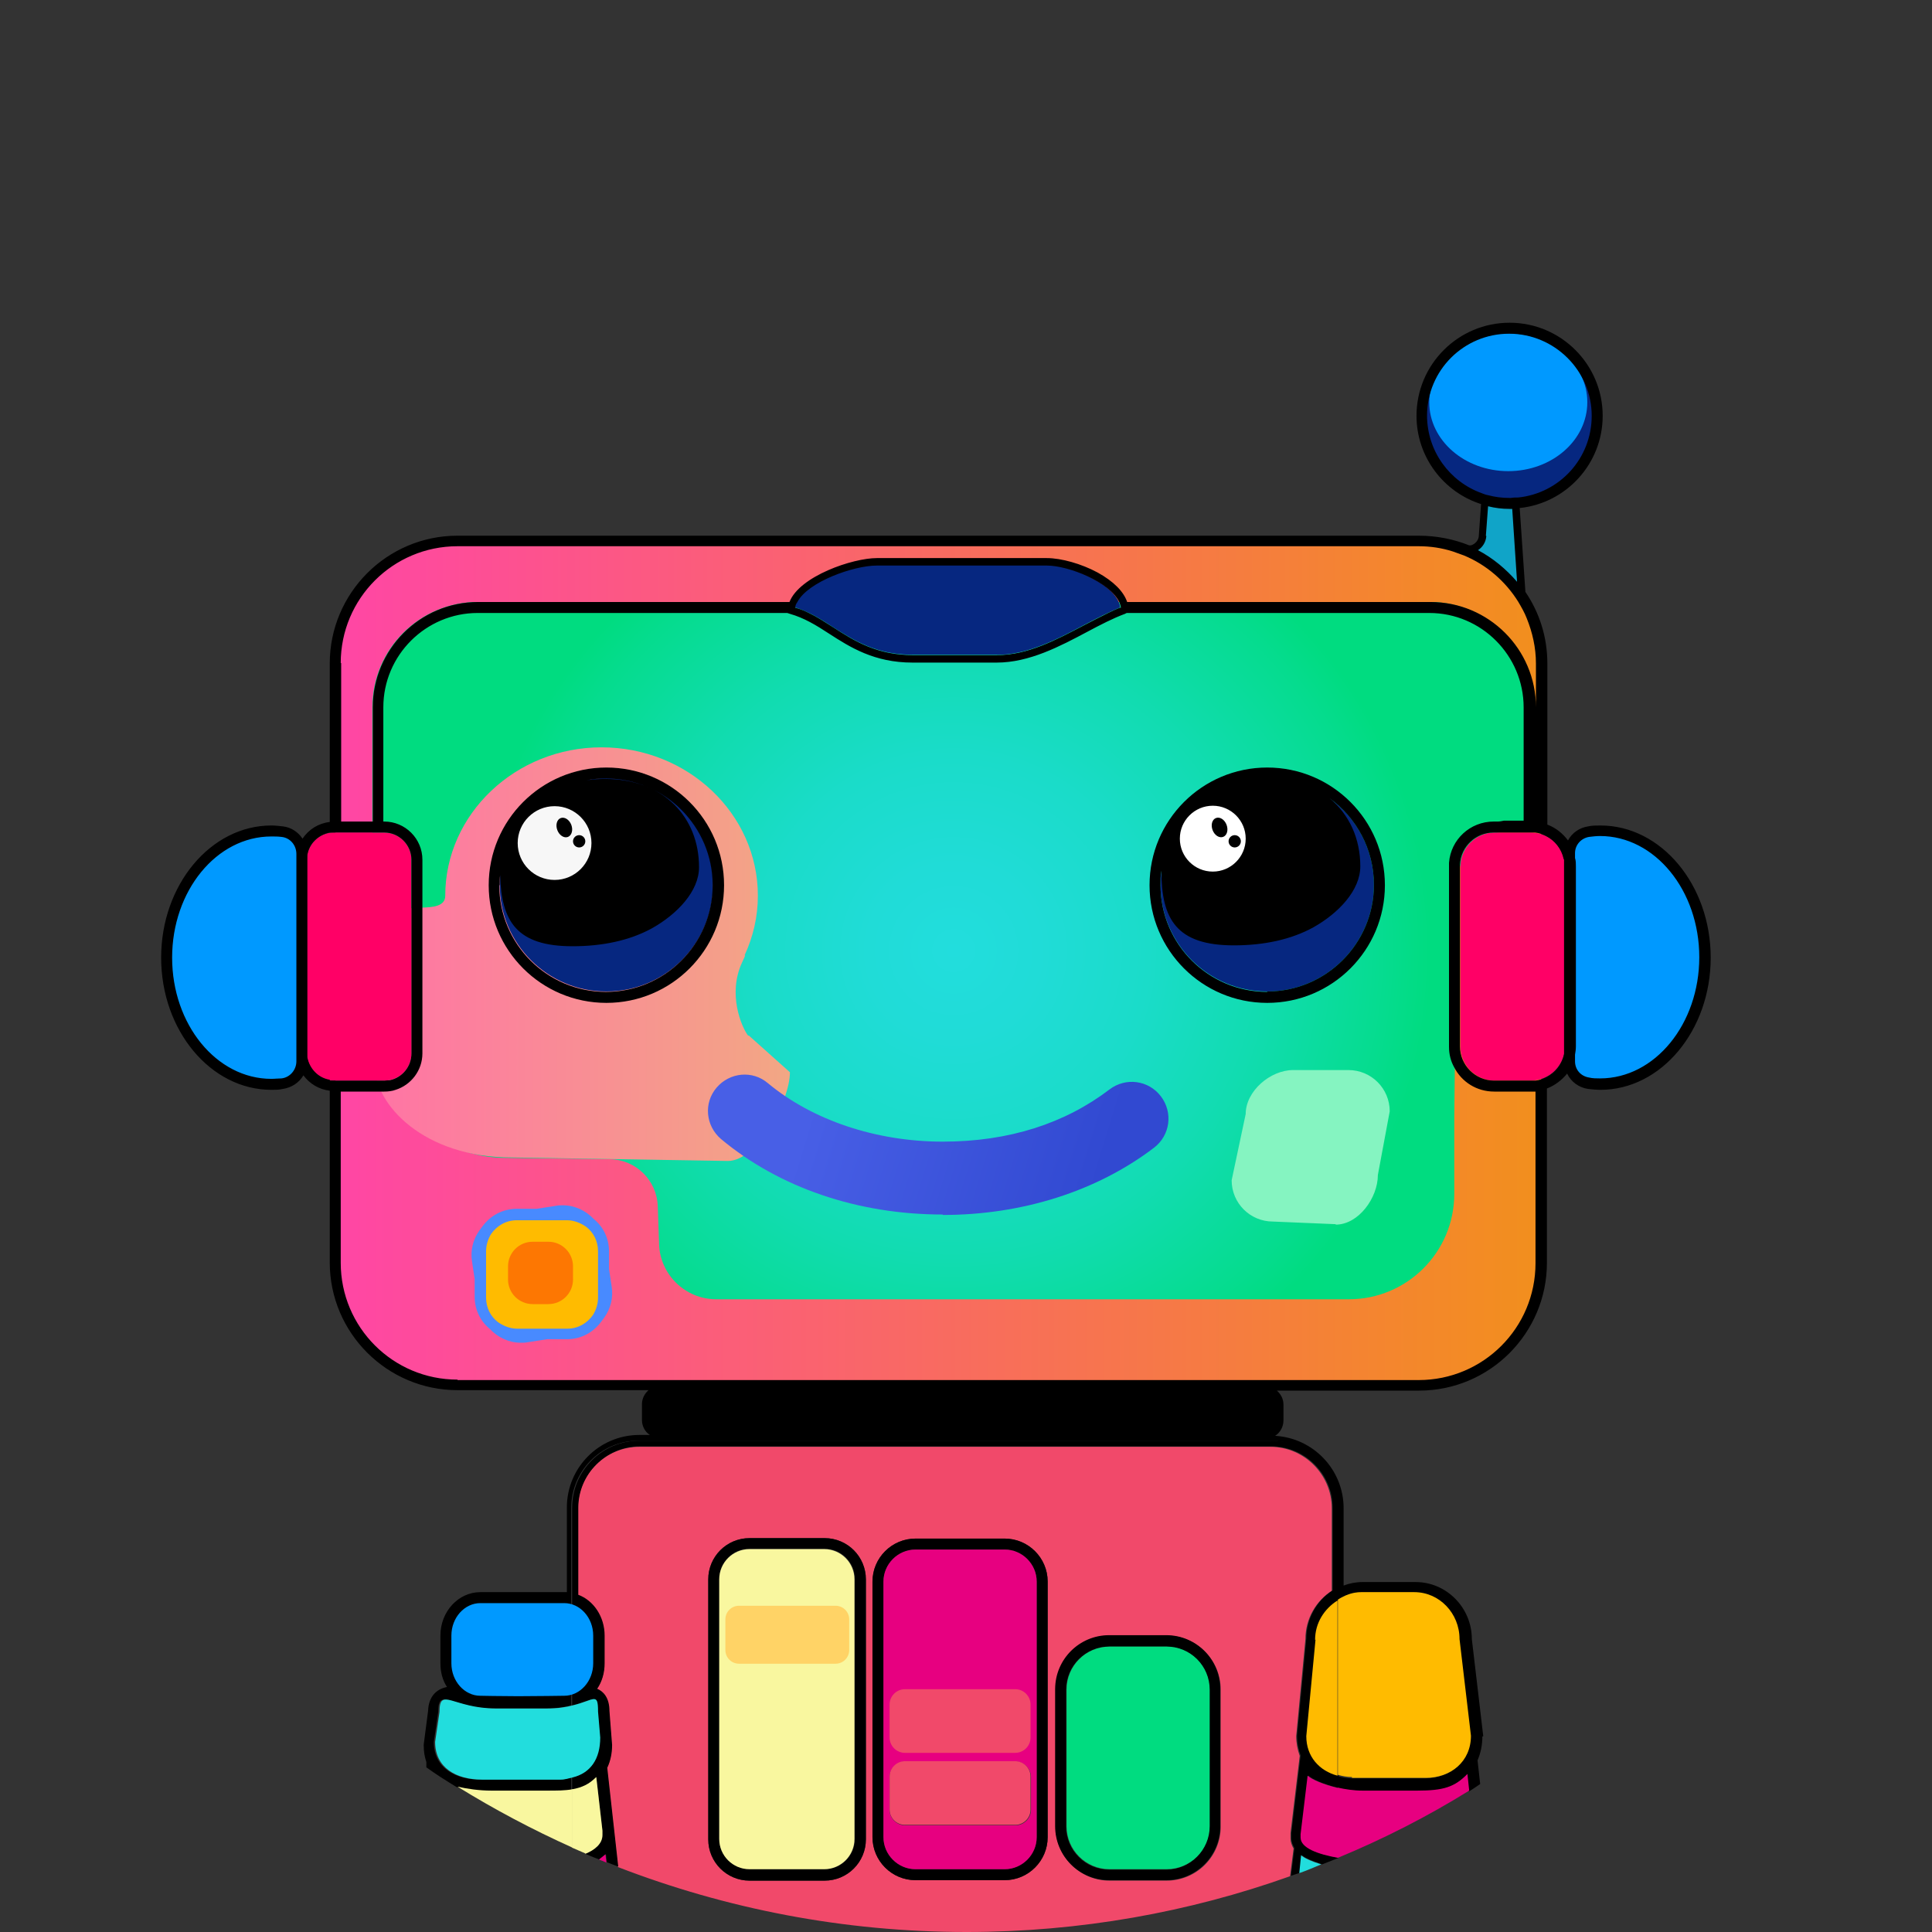 <svg xmlns="http://www.w3.org/2000/svg" width="44" height="44" viewBox="0 0 44 44" fill="none">
	<rect x="0" y="0" width="44" height="44" fill="#333333" stroke="none"/>
	<path d="M33.13 12.63L33.52 12.49C33.65 12.44 33.74 12.32 33.75 12.19L33.83 11.19H34.49L34.68 13.95L33.13 12.63Z" fill="#10A4C8"/>
	<path d="M32.31 12.31H10.43C8.889 12.31 7.64 13.559 7.64 15.1V28.75C7.64 30.291 8.889 31.54 10.43 31.54H32.31C33.851 31.54 35.1 30.291 35.1 28.75V15.1C35.1 13.559 33.851 12.31 32.31 12.31Z" fill="url(#paint0_linear_943_5431)"/>
	<path d="M30.72 29.59H16.31C15.61 29.59 15.03 29.03 15.01 28.33L14.98 27.47C14.96 26.88 14.48 26.41 13.89 26.4L11.49 26.37C10.16 26.37 8.48 25.29 8.48 23.97V16.11C8.48 14.78 9.56 13.71 10.88 13.71H32.56C33.89 13.71 34.96 14.79 34.96 16.11V18.93L34.27 18.95C33.6 18.97 33.19 19.51 33.18 20.17L33.12 25.42V27.19C33.12 28.52 32.04 29.59 30.72 29.59Z" fill="url(#paint1_radial_943_5431)"/>
	<path d="M17.04 23.59C16.88 23.38 16.57 22.63 16.9 21.92C16.95 21.81 16.98 21.76 16.96 21.75C17.15 21.34 17.26 20.88 17.26 20.4C17.26 18.53 15.66 17.02 13.7 17.02C11.74 17.02 10.14 18.54 10.14 20.4C10.14 20.89 9 20.47 9.19 20.89C8.58 20.94 9.35 22.33 9.35 22.96L8.53 24.25C8.53 25.16 9.65 26.36 11.65 26.36L16.58 26.44C17.24 26.44 17.99 25.08 17.99 24.42L17.05 23.58L17.04 23.59Z" fill="url(#paint2_linear_943_5431)"/>
	<path d="M34.37 11.45C33.27 11.45 32.37 10.55 32.37 9.45C32.37 8.35 33.27 7.45 34.37 7.45C35.47 7.45 36.37 8.35 36.37 9.45C36.37 10.55 35.47 11.45 34.37 11.45Z" fill="#062780"/>
	<path d="M34.35 10.73C35.344 10.73 36.15 10.027 36.15 9.16C36.15 8.293 35.344 7.59 34.35 7.59C33.356 7.59 32.55 8.293 32.55 9.16C32.55 10.027 33.356 10.73 34.35 10.73Z" fill="#0099FF"/>
	<path d="M21.47 27.66C19.54 27.66 17.75 27.05 16.42 25.94C16.07 25.64 16.02 25.12 16.32 24.77C16.62 24.42 17.14 24.37 17.49 24.67C18.5 25.51 19.95 26 21.47 26C22.99 26 24.26 25.58 25.27 24.81C25.64 24.53 26.16 24.6 26.44 24.97C26.72 25.34 26.65 25.86 26.28 26.14C24.98 27.13 23.28 27.67 21.47 27.67V27.66Z" fill="url(#paint3_linear_943_5431)"/>
	<path d="M30.42 27.88L28.99 27.82C28.47 27.82 28.05 27.4 28.05 26.88L28.37 25.37C28.37 24.85 28.93 24.37 29.45 24.37H30.71C31.23 24.37 31.65 24.79 31.65 25.31L31.38 26.76C31.38 27.28 30.94 27.89 30.42 27.89V27.88Z" fill="#85F4C1"/>
	<path d="M11.86 30.46C11.45 30.46 11.1 30.16 11.04 29.76L10.87 28.72C10.8 28.27 11.11 27.84 11.56 27.77L12.69 27.59C12.69 27.59 12.78 27.58 12.82 27.58C13.23 27.58 13.58 27.88 13.64 28.28L13.81 29.32C13.85 29.54 13.79 29.76 13.66 29.94C13.53 30.12 13.34 30.24 13.12 30.27L11.99 30.45C11.99 30.45 11.9 30.46 11.86 30.46Z" fill="#F7BC06"/>
	<path d="M13.34 27.94C13.22 27.85 13.07 27.79 12.9 27.79H11.76C11.51 27.79 11.29 27.92 11.17 28.11C11.1 28.22 11.06 28.35 11.06 28.5V29.55C11.06 29.78 11.17 29.98 11.33 30.11C11.45 30.2 11.6 30.26 11.77 30.26H12.91C13.16 30.26 13.38 30.13 13.5 29.94C13.57 29.83 13.61 29.7 13.61 29.55V28.5C13.61 28.27 13.5 28.07 13.34 27.94Z" fill="#FFBB00"/>
	<path d="M13.93 29.3L13.87 28.9V28.5C13.87 28.2 13.74 27.94 13.52 27.76C13.34 27.57 13.09 27.45 12.82 27.45C12.77 27.45 12.72 27.45 12.67 27.46L12.22 27.53H11.77C11.44 27.53 11.16 27.69 10.98 27.94C10.96 27.97 10.94 27.99 10.92 28.02C10.77 28.23 10.71 28.48 10.75 28.73L10.81 29.13V29.53C10.81 29.83 10.94 30.09 11.16 30.27C11.34 30.46 11.59 30.58 11.86 30.58C11.91 30.58 11.96 30.58 12.01 30.57L12.46 30.5H12.91C13.24 30.5 13.52 30.34 13.7 30.09C13.72 30.06 13.74 30.04 13.76 30.01C13.91 29.8 13.97 29.55 13.93 29.3ZM13.62 28.92V29.55C13.62 29.69 13.58 29.82 13.51 29.94C13.38 30.13 13.17 30.26 12.92 30.26H11.78C11.62 30.26 11.47 30.2 11.34 30.11C11.17 29.98 11.07 29.78 11.07 29.55V28.5C11.07 28.36 11.11 28.23 11.18 28.11C11.31 27.92 11.52 27.79 11.77 27.79H12.91C13.07 27.79 13.22 27.85 13.35 27.94C13.52 28.07 13.62 28.27 13.62 28.5V28.92Z" fill="#488AFF"/>
	<path d="M12.49 28.28H12.13C11.821 28.28 11.57 28.531 11.57 28.84V29.14C11.57 29.449 11.821 29.7 12.13 29.7H12.49C12.799 29.7 13.05 29.449 13.05 29.14V28.84C13.05 28.531 12.799 28.28 12.49 28.28Z" fill="#FD7702"/>
	<path d="M6.18 24.69C4.86 24.69 3.79 23.39 3.79 21.8C3.79 20.21 4.86 18.91 6.18 18.91C6.26 18.91 6.34 18.91 6.43 18.93C6.69 18.96 6.88 19.18 6.88 19.45V24.16C6.88 24.42 6.69 24.65 6.43 24.68C6.35 24.69 6.27 24.7 6.18 24.7V24.69Z" fill="#0099FF"/>
	<path d="M36.45 24.69C36.36 24.69 36.27 24.69 36.18 24.67C35.93 24.64 35.75 24.42 35.75 24.18V19.43C35.75 19.18 35.94 18.97 36.18 18.94C36.27 18.93 36.36 18.92 36.45 18.92C37.77 18.92 38.84 20.22 38.84 21.81C38.84 23.4 37.77 24.7 36.45 24.7V24.69Z" fill="#0099FF"/>
	<path d="M13.81 17.72C12.47 17.72 11.38 18.81 11.38 20.15C11.38 21.49 12.47 22.58 13.81 22.58C15.15 22.58 16.24 21.49 16.24 20.15C16.24 18.81 15.15 17.72 13.81 17.72Z" fill="#062780"/>
	<path d="M28.86 17.72C27.52 17.72 26.43 18.81 26.43 20.15C26.43 21.49 27.52 22.58 28.86 22.58C30.2 22.58 31.29 21.49 31.29 20.15C31.29 18.81 30.2 17.72 28.86 17.72Z" fill="#062780"/>
	<path d="M27.01 35.03H24.81C24.38 35.03 24.03 35.38 24.03 35.81V36.38C24.03 36.81 24.38 37.16 24.81 37.16H27.01C27.44 37.16 27.79 36.81 27.79 36.38V35.81C27.79 35.38 27.44 35.03 27.01 35.03ZM27.54 36.38C27.54 36.67 27.3 36.91 27.01 36.91H24.81C24.52 36.91 24.28 36.67 24.28 36.38V35.81C24.28 35.52 24.52 35.28 24.81 35.28H27.01C27.3 35.28 27.54 35.52 27.54 35.81V36.38Z" fill="black"/>
	<path d="M13.81 17.48C12.33 17.48 11.13 18.68 11.13 20.16C11.13 21.64 12.33 22.84 13.81 22.84C15.29 22.84 16.49 21.64 16.49 20.16C16.49 18.68 15.29 17.48 13.81 17.48ZM11.38 20.16C11.38 20.08 11.38 20 11.39 19.93C11.42 20.98 11.76 21.55 13.04 21.55C13.72 21.55 14.34 21.42 14.85 21.14C15.42 20.82 15.92 20.3 15.92 19.75C15.92 18.61 15.11 17.74 13.78 17.74C13.64 17.74 13.5 17.75 13.36 17.77C13.5 17.74 13.65 17.73 13.8 17.73C15.14 17.73 16.23 18.82 16.23 20.16C16.23 21.5 15.14 22.59 13.8 22.59C12.46 22.59 11.37 21.5 11.37 20.16H11.38Z" fill="black"/>
	<path d="M28.86 17.48C27.38 17.48 26.18 18.68 26.18 20.16C26.18 21.64 27.38 22.84 28.86 22.84C30.34 22.84 31.54 21.64 31.54 20.16C31.54 18.68 30.34 17.48 28.86 17.48ZM28.86 22.59C27.52 22.59 26.43 21.5 26.43 20.16C26.43 20.05 26.43 19.94 26.45 19.83C26.45 20.93 26.79 21.53 28.1 21.53C28.78 21.53 29.4 21.4 29.91 21.12C30.48 20.8 30.98 20.28 30.98 19.73C30.98 19.1 30.73 18.55 30.28 18.18C30.89 18.62 31.29 19.34 31.29 20.15C31.29 21.49 30.2 22.58 28.86 22.58V22.59Z" fill="black"/>
	<path d="M27.02 35.28H24.82C24.527 35.28 24.29 35.517 24.29 35.81V36.37C24.29 36.663 24.527 36.9 24.82 36.9H27.02C27.313 36.9 27.55 36.663 27.55 36.37V35.81C27.55 35.517 27.313 35.28 27.02 35.28Z" fill="#FFBB00"/>
	<path d="M8.75 18.96H7.61C7.268 18.96 6.99 19.238 6.99 19.58V23.99C6.99 24.332 7.268 24.61 7.61 24.61H8.75C9.092 24.61 9.37 24.332 9.37 23.99V19.58C9.37 19.238 9.092 18.96 8.75 18.96Z" fill="#FF0066"/>
	<path d="M34.86 18.96H34.04C33.609 18.96 33.26 19.309 33.26 19.74V23.83C33.26 24.261 33.609 24.61 34.04 24.61H34.86C35.291 24.61 35.64 24.261 35.64 23.83V19.74C35.64 19.309 35.291 18.96 34.86 18.96Z" fill="#FF0066"/>
	<path d="M22.71 14.91C23.4 14.91 24.06 14.56 24.69 14.23C24.98 14.08 25.25 13.94 25.51 13.83C25.44 13.3 24.36 12.86 23.82 12.86H19.95C19.38 12.86 18.19 13.31 18.1 13.82C18.42 13.92 18.69 14.09 18.97 14.27C19.46 14.58 19.96 14.9 20.78 14.9H22.7L22.71 14.91Z" fill="#1A1D6A"/>
	<path d="M12.63 20.08C13.116 20.08 13.51 19.686 13.51 19.2C13.51 18.714 13.116 18.32 12.63 18.32C12.144 18.32 11.75 18.714 11.75 19.2C11.75 19.686 12.144 20.08 12.63 20.08Z" fill="#F7F7F7" stroke="black" stroke-width="0.08" stroke-miterlimit="10"/>
	<path d="M27.62 19.89C28.056 19.89 28.41 19.536 28.41 19.1C28.41 18.664 28.056 18.31 27.62 18.31C27.184 18.31 26.83 18.664 26.83 19.1C26.83 19.536 27.184 19.89 27.62 19.89Z" fill="white" stroke="black" stroke-width="0.08" stroke-miterlimit="10"/>
	<path d="M28.12 19.3C28.197 19.3 28.26 19.237 28.26 19.16C28.26 19.083 28.197 19.02 28.12 19.02C28.043 19.02 27.98 19.083 27.98 19.16C27.98 19.237 28.043 19.3 28.12 19.3Z" fill="black"/>
	<path d="M27.857 19.059C27.945 19.026 27.979 18.903 27.934 18.784C27.889 18.665 27.781 18.596 27.693 18.63C27.605 18.663 27.571 18.786 27.616 18.905C27.661 19.024 27.769 19.093 27.857 19.059Z" fill="black"/>
	<path d="M13.19 19.3C13.267 19.3 13.33 19.237 13.33 19.16C13.33 19.083 13.267 19.02 13.19 19.02C13.113 19.02 13.05 19.083 13.05 19.16C13.05 19.237 13.113 19.3 13.19 19.3Z" fill="black"/>
	<path d="M12.934 19.061C13.021 19.027 13.056 18.904 13.011 18.785C12.966 18.667 12.858 18.598 12.77 18.631C12.682 18.664 12.648 18.788 12.693 18.906C12.738 19.025 12.846 19.094 12.934 19.061Z" fill="black"/>
	<path d="M23.83 12.87H19.96C19.44 12.87 18.39 13.25 18.15 13.7C18.13 13.74 18.11 13.78 18.1 13.83C18.21 13.86 18.31 13.91 18.41 13.95C18.6 14.04 18.79 14.16 18.97 14.28C19.46 14.59 19.96 14.91 20.78 14.91H22.7C23.39 14.91 24.05 14.57 24.68 14.23C24.87 14.13 25.05 14.03 25.23 13.95C25.32 13.91 25.41 13.87 25.5 13.83C25.5 13.78 25.48 13.74 25.46 13.7C25.25 13.24 24.31 12.87 23.81 12.87H23.83Z" fill="#062780"/>
	<path d="M22.01 44C24.6 44 27.08 43.55 29.38 42.73L29.46 42.1C29.42 42.03 29.39 41.95 29.39 41.87C29.39 41.83 29.39 41.8 29.39 41.75L29.6 39.99C29.55 39.85 29.52 39.7 29.52 39.54L29.73 37.33C29.73 36.87 29.97 36.46 30.33 36.23V34.35C30.33 33.58 29.7 32.95 28.93 32.95H14.56C13.79 32.95 13.16 33.58 13.16 34.35V36.33C13.51 36.47 13.76 36.83 13.76 37.26V37.89C13.76 38.11 13.7 38.31 13.59 38.47C13.73 38.53 13.86 38.67 13.87 38.98L13.93 39.74C13.93 39.95 13.89 40.12 13.82 40.27L13.97 41.62L14.07 42.52C16.53 43.47 19.21 44 22.01 44ZM24.04 38.48C24.04 37.8 24.59 37.25 25.27 37.25H26.57C27.25 37.25 27.8 37.8 27.8 38.48V41.6C27.8 42.28 27.25 42.83 26.57 42.83H25.27C24.59 42.83 24.04 42.28 24.04 41.6V38.48ZM19.72 41.89C19.72 42.41 19.3 42.83 18.78 42.83H17.07C16.55 42.83 16.13 42.41 16.13 41.89V35.97C16.13 35.45 16.55 35.03 17.07 35.03H18.78C19.3 35.03 19.72 35.45 19.72 35.97V41.89ZM19.87 41.84V36.02C19.87 35.48 20.31 35.04 20.85 35.04H22.88C23.42 35.04 23.86 35.48 23.86 36.02V41.84C23.86 42.38 23.42 42.82 22.88 42.82H20.85C20.31 42.82 19.87 42.38 19.87 41.84Z" fill="#F1496A"/>
	<path d="M33.78 39.54L33.52 37.33C33.52 36.61 32.94 36.03 32.24 36.03H31.03C30.88 36.03 30.73 36.06 30.6 36.11V34.35C30.6 33.47 29.91 32.75 29.04 32.7C29.15 32.63 29.23 32.5 29.23 32.35V31.99C29.23 31.86 29.17 31.75 29.08 31.67H32.32C33.93 31.67 35.23 30.36 35.23 28.76V24.79C35.41 24.72 35.57 24.6 35.69 24.45C35.78 24.64 35.96 24.77 36.17 24.8C36.26 24.81 36.36 24.82 36.45 24.82C37.83 24.82 38.96 23.47 38.96 21.81C38.96 20.15 37.83 18.8 36.45 18.8C36.36 18.8 36.26 18.8 36.17 18.82C35.97 18.85 35.8 18.97 35.71 19.14C35.59 18.98 35.43 18.85 35.24 18.78V15.11C35.24 14.51 35.06 13.95 34.74 13.48L34.61 11.57C35.67 11.46 36.5 10.56 36.5 9.47C36.5 8.3 35.55 7.35 34.38 7.35C33.21 7.35 32.26 8.3 32.26 9.47C32.26 10.41 32.88 11.21 33.73 11.48L33.68 12.19C33.68 12.3 33.6 12.39 33.5 12.42H33.46C33.11 12.28 32.72 12.2 32.31 12.2H10.42C8.81 12.2 7.51 13.51 7.51 15.11V18.72C7.25 18.75 7.03 18.89 6.89 19.1C6.79 18.95 6.63 18.84 6.44 18.82C6.35 18.81 6.27 18.8 6.18 18.8C4.8 18.8 3.67 20.15 3.67 21.81C3.67 23.47 4.8 24.82 6.18 24.82C6.27 24.82 6.36 24.82 6.44 24.8C6.64 24.77 6.81 24.66 6.91 24.49C7.05 24.68 7.26 24.81 7.51 24.84V28.75C7.51 30.36 8.82 31.66 10.42 31.66H14.77C14.68 31.74 14.62 31.85 14.62 31.98V32.34C14.62 32.48 14.69 32.61 14.8 32.68H14.56C13.65 32.68 12.91 33.42 12.91 34.33V36.26C12.91 36.26 12.87 36.26 12.85 36.26H10.94C10.44 36.26 10.03 36.7 10.03 37.25V37.88C10.03 38.08 10.08 38.27 10.18 38.42C9.92 38.47 9.76 38.66 9.75 38.96L9.65 39.73V39.75C9.65 39.89 9.67 40.01 9.71 40.13V40.25C9.93 40.41 10.17 40.56 10.4 40.7C10.62 40.75 10.89 40.79 11.17 40.79H12.42C12.67 40.79 12.85 40.79 13.01 40.76V40.48C12.93 40.5 12.84 40.53 12.74 40.53H10.95C10.36 40.53 9.88 40.26 9.88 39.67L9.98 38.99C9.98 38.4 10.29 38.91 11.27 38.91H12.42C12.66 38.91 12.85 38.88 13.01 38.84V34.34C13.01 33.5 13.69 32.81 14.54 32.81H28.92C29.76 32.81 30.45 33.49 30.45 34.34V36.44C30.61 36.34 30.78 36.27 30.98 36.27H32.19C32.76 36.27 33.22 36.75 33.22 37.34L33.48 39.54C33.48 40.13 33.02 40.5 32.45 40.5H30.77C30.66 40.5 30.55 40.47 30.45 40.45V40.73C30.63 40.77 30.82 40.8 31.02 40.8H32.27C32.86 40.8 33.11 40.71 33.41 40.42L33.45 40.8C33.54 40.75 33.62 40.69 33.71 40.63L33.65 40.09C33.72 39.93 33.76 39.74 33.76 39.55L33.78 39.54ZM35.87 24.02C35.88 23.96 35.89 23.9 35.89 23.83V19.73C35.89 19.67 35.89 19.6 35.87 19.54V19.43C35.87 19.24 36.01 19.09 36.19 19.06C36.27 19.05 36.36 19.04 36.44 19.04C37.69 19.04 38.7 20.28 38.7 21.8C38.7 23.32 37.69 24.56 36.44 24.56C36.36 24.56 36.27 24.56 36.19 24.54C36 24.51 35.87 24.36 35.87 24.17V24.01V24.02ZM6.75 19.46C6.75 19.46 6.75 19.54 6.75 19.58V23.99C6.75 23.99 6.75 24.07 6.75 24.11V24.17C6.75 24.37 6.6 24.54 6.41 24.56C6.33 24.56 6.26 24.57 6.18 24.57C4.93 24.57 3.92 23.33 3.92 21.81C3.92 20.29 4.93 19.05 6.18 19.05C6.26 19.05 6.33 19.05 6.41 19.06C6.61 19.08 6.75 19.25 6.75 19.45V19.46ZM35.62 19.58V24.01C35.57 24.24 35.42 24.43 35.22 24.53C35.14 24.57 35.06 24.6 34.97 24.61C34.93 24.61 34.9 24.61 34.86 24.61H34.03C33.6 24.61 33.25 24.26 33.25 23.83V19.73C33.25 19.73 33.25 19.7 33.25 19.69C33.27 19.28 33.61 18.96 34.02 18.96H34.85C34.85 18.96 34.92 18.96 34.96 18.96C35.05 18.97 35.13 19 35.21 19.04C35.41 19.14 35.56 19.33 35.61 19.56L35.62 19.58ZM32.5 9.47C32.5 8.43 33.34 7.6 34.37 7.6C35.4 7.6 36.25 8.44 36.25 9.47C36.25 10.44 35.52 11.23 34.58 11.33C34.53 11.33 34.47 11.33 34.41 11.34C34.4 11.34 34.38 11.34 34.37 11.34C34.21 11.34 34.05 11.32 33.9 11.28C33.84 11.27 33.79 11.25 33.74 11.23C33.02 10.97 32.5 10.28 32.5 9.46V9.47ZM33.84 12.2L33.89 11.53C34.05 11.57 34.21 11.59 34.38 11.59C34.4 11.59 34.42 11.59 34.44 11.59L34.55 13.25C34.3 12.96 34 12.71 33.66 12.53C33.77 12.46 33.84 12.34 33.85 12.21L33.84 12.2ZM7.76 15.1C7.76 13.63 8.95 12.44 10.42 12.44H32.31C32.58 12.44 32.84 12.48 33.09 12.56C33.17 12.59 33.26 12.62 33.34 12.65C33.85 12.86 34.29 13.24 34.58 13.71C34.65 13.83 34.72 13.95 34.77 14.08C34.9 14.4 34.98 14.75 34.98 15.11V18.72V16.11C34.98 14.78 33.9 13.71 32.58 13.71H25.67C25.59 13.47 25.36 13.24 25 13.04C24.63 12.84 24.17 12.71 23.84 12.71H19.97C19.42 12.71 18.21 13.12 17.98 13.71H10.89C9.56 13.71 8.49 14.79 8.49 16.11V18.71H7.77V15.1H7.76ZM25.51 13.84C25.42 13.87 25.33 13.92 25.24 13.96C25.06 14.05 24.88 14.14 24.69 14.24C24.06 14.57 23.41 14.92 22.71 14.92H20.79C19.97 14.92 19.46 14.6 18.98 14.29C18.79 14.17 18.61 14.05 18.42 13.96C18.32 13.91 18.22 13.87 18.11 13.84C18.11 13.8 18.13 13.75 18.16 13.71C18.4 13.25 19.44 12.88 19.97 12.88H23.84C24.33 12.88 25.27 13.25 25.49 13.71C25.51 13.75 25.52 13.8 25.53 13.84H25.51ZM7.51 24.59C7.25 24.55 7.05 24.34 7 24.08V19.47C7.04 19.21 7.25 19.01 7.51 18.96C7.54 18.96 7.58 18.96 7.61 18.96H8.75C9.09 18.96 9.37 19.24 9.37 19.58V23.99C9.37 24.29 9.16 24.54 8.88 24.6C8.84 24.6 8.79 24.61 8.75 24.61H7.61C7.61 24.61 7.54 24.61 7.51 24.61V24.59ZM10.42 31.42C8.95 31.42 7.76 30.23 7.76 28.76V24.86H8.75C8.84 24.86 8.93 24.85 9.01 24.82C9.36 24.71 9.62 24.38 9.62 23.99V19.58C9.62 19.1 9.23 18.71 8.75 18.71H8.73V16.11C8.73 14.92 9.7 13.96 10.88 13.96H17.93L17.99 13.98C18.31 14.07 18.59 14.24 18.88 14.43C19.36 14.74 19.91 15.09 20.78 15.09H22.7C23.44 15.09 24.14 14.72 24.76 14.39C25.06 14.23 25.35 14.08 25.62 13.98L25.66 13.96H32.55C33.74 13.96 34.7 14.93 34.7 16.11V18.69H34.25C34.25 18.69 34.16 18.71 34.12 18.71H34.02C33.48 18.71 33.04 19.12 33 19.65C33 19.68 33 19.71 33 19.74V23.84C33 24.01 33.04 24.17 33.12 24.31C33.29 24.64 33.63 24.86 34.03 24.86H34.86C34.86 24.86 34.93 24.86 34.97 24.86V28.77C34.97 30.24 33.78 31.43 32.31 31.43H10.42V31.42Z" fill="black"/>
	<path d="M13.72 41.69C13.72 41.69 13.72 41.76 13.72 41.79C13.72 41.99 13.55 42.12 13.33 42.22C13.43 42.26 13.54 42.31 13.65 42.35C13.7 42.31 13.75 42.28 13.8 42.23L13.82 42.41C13.9 42.44 13.99 42.48 14.08 42.51L13.98 41.61L13.83 40.26C13.9 40.11 13.94 39.94 13.94 39.74L13.88 38.97C13.88 38.66 13.74 38.52 13.6 38.46C13.71 38.3 13.77 38.1 13.77 37.88V37.25C13.77 36.82 13.52 36.45 13.17 36.32V34.34C13.17 33.57 13.8 32.94 14.57 32.94H28.95C29.72 32.94 30.35 33.57 30.35 34.34V36.22C29.99 36.45 29.75 36.86 29.75 37.32L29.54 39.52C29.54 39.69 29.57 39.84 29.62 39.98L29.41 41.74C29.41 41.74 29.41 41.82 29.41 41.86C29.41 41.95 29.44 42.02 29.48 42.09L29.4 42.72C29.47 42.7 29.54 42.67 29.61 42.65L29.65 42.25C29.71 42.31 29.88 42.38 30.11 42.46C30.24 42.41 30.36 42.36 30.49 42.31C30.04 42.23 29.65 42.09 29.64 41.85C29.64 41.82 29.64 41.8 29.64 41.77L29.8 40.44C29.88 40.52 30.15 40.64 30.49 40.72V40.44C30.08 40.33 29.78 40.01 29.78 39.54L29.99 37.34C29.99 36.95 30.2 36.63 30.5 36.44V34.34C30.5 33.5 29.82 32.81 28.97 32.81H14.56C13.72 32.81 13.03 33.49 13.03 34.34V38.84C13.53 38.72 13.61 38.53 13.61 38.98L13.66 39.57C13.66 40.06 13.44 40.38 13.03 40.48V40.76C13.24 40.72 13.41 40.65 13.58 40.48L13.72 41.7V41.69Z" fill="black"/>
	<path d="M25.26 42.82H26.56C27.24 42.82 27.79 42.27 27.79 41.59V38.47C27.79 37.79 27.24 37.24 26.56 37.24H25.26C24.58 37.24 24.03 37.79 24.03 38.47V41.59C24.03 42.27 24.58 42.82 25.26 42.82ZM24.28 38.48C24.28 37.94 24.72 37.5 25.26 37.5H26.56C27.1 37.5 27.54 37.94 27.54 38.48V41.6C27.54 42.14 27.1 42.58 26.56 42.58H25.26C24.72 42.58 24.28 42.14 24.28 41.6V38.48Z" fill="black"/>
	<path d="M23.86 41.84V36.02C23.86 35.48 23.42 35.04 22.88 35.04H20.85C20.31 35.04 19.87 35.48 19.87 36.02V41.84C19.87 42.38 20.31 42.82 20.85 42.82H22.88C23.42 42.82 23.86 42.38 23.86 41.84ZM20.12 41.84V36.02C20.12 35.62 20.45 35.29 20.85 35.29H22.88C23.28 35.29 23.61 35.62 23.61 36.02V41.84C23.61 42.24 23.28 42.57 22.88 42.57H20.85C20.45 42.57 20.12 42.24 20.12 41.84Z" fill="black"/>
	<path d="M18.78 35.03H17.07C16.55 35.03 16.13 35.45 16.13 35.97V41.89C16.13 42.41 16.55 42.83 17.07 42.83H18.78C19.3 42.83 19.72 42.41 19.72 41.89V35.97C19.72 35.45 19.3 35.03 18.78 35.03ZM19.47 41.88C19.47 42.26 19.16 42.57 18.78 42.57H17.07C16.69 42.57 16.38 42.26 16.38 41.88V35.96C16.38 35.58 16.69 35.27 17.07 35.27H18.78C19.16 35.27 19.47 35.58 19.47 35.96V41.88Z" fill="black"/>
	<path d="M26.57 37.5H25.27C24.729 37.5 24.29 37.939 24.29 38.48V41.59C24.29 42.131 24.729 42.57 25.27 42.57H26.57C27.111 42.57 27.55 42.131 27.55 41.59V38.48C27.55 37.939 27.111 37.5 26.57 37.5Z" fill="#00DC80"/>
	<path d="M23.61 41.84V36.02C23.61 35.62 23.28 35.29 22.88 35.29H20.85C20.45 35.29 20.12 35.62 20.12 36.02V41.84C20.12 42.24 20.45 42.57 20.85 42.57H22.88C23.28 42.57 23.61 42.24 23.61 41.84ZM20.61 41.57C20.42 41.57 20.26 41.41 20.26 41.22V40.47C20.26 40.28 20.42 40.12 20.61 40.12H23.13C23.32 40.12 23.48 40.28 23.48 40.47V41.22C23.48 41.41 23.32 41.57 23.13 41.57H20.61Z" fill="#E70080"/>
	<path d="M18.77 35.28H17.07C16.689 35.28 16.38 35.589 16.38 35.97V41.88C16.38 42.261 16.689 42.57 17.07 42.57H18.77C19.151 42.57 19.46 42.261 19.46 41.88V35.97C19.46 35.589 19.151 35.28 18.77 35.28Z" fill="#F9F79F"/>
	<path d="M30.79 40.49H32.47C33.04 40.49 33.5 40.12 33.5 39.53L33.24 37.33C33.24 36.74 32.78 36.26 32.21 36.26H31C30.8 36.26 30.63 36.33 30.47 36.43V40.42C30.57 40.45 30.68 40.47 30.79 40.47V40.49Z" fill="#FFBB00"/>
	<path d="M29.96 37.34L29.75 39.54C29.75 40.01 30.05 40.33 30.46 40.44V36.45C30.16 36.64 29.95 36.96 29.95 37.35L29.96 37.34Z" fill="#FFBB00"/>
	<path d="M30.47 42.31C31.51 41.88 32.51 41.37 33.46 40.78L33.42 40.4C33.13 40.7 32.87 40.78 32.28 40.78H31.03C30.83 40.78 30.64 40.75 30.46 40.71V42.3L30.47 42.31Z" fill="#E70080"/>
	<path d="M29.62 41.77C29.62 41.77 29.62 41.82 29.62 41.85C29.62 42.09 30.02 42.23 30.47 42.31V40.72C30.13 40.64 29.86 40.52 29.78 40.44L29.62 41.77Z" fill="#E70080"/>
	<path d="M29.63 42.26L29.59 42.66C29.76 42.6 29.92 42.53 30.09 42.46C29.86 42.39 29.69 42.31 29.63 42.25V42.26Z" fill="#22DDDD"/>
	<path d="M13.03 40.75C12.87 40.78 12.69 40.78 12.44 40.78H11.19C10.91 40.78 10.64 40.74 10.42 40.69C11.26 41.21 12.13 41.67 13.04 42.08V40.75H13.03Z" fill="#F9F79F"/>
	<path d="M13.33 42.22C13.55 42.13 13.72 41.99 13.72 41.79C13.72 41.76 13.72 41.72 13.72 41.69L13.58 40.47C13.41 40.64 13.25 40.71 13.03 40.75V42.08C13.13 42.12 13.23 42.17 13.33 42.21V42.22Z" fill="#F9F79F"/>
	<path d="M13.79 42.23C13.79 42.23 13.69 42.31 13.64 42.35C13.69 42.37 13.75 42.39 13.81 42.42L13.79 42.24V42.23Z" fill="#E70080"/>
	<path d="M23.12 40.11H20.61C20.417 40.11 20.26 40.267 20.26 40.46V41.21C20.26 41.403 20.417 41.56 20.61 41.56H23.12C23.313 41.56 23.47 41.403 23.47 41.21V40.46C23.47 40.267 23.313 40.11 23.12 40.11Z" fill="#F1496A"/>
	<path d="M13.62 38.98C13.62 38.53 13.54 38.72 13.04 38.84C12.89 38.88 12.7 38.91 12.45 38.91H11.3C10.32 38.91 10.01 38.4 10.01 38.99L9.91 39.67C9.91 40.26 10.39 40.53 10.98 40.53H12.77C12.87 40.53 12.95 40.5 13.04 40.48C13.45 40.38 13.67 40.06 13.67 39.57L13.62 38.98Z" fill="#22DDDD"/>
	<path d="M23.12 38.47H20.61C20.417 38.47 20.26 38.627 20.26 38.82V39.57C20.26 39.763 20.417 39.92 20.61 39.92H23.12C23.313 39.92 23.47 39.763 23.47 39.57V38.82C23.47 38.627 23.313 38.47 23.12 38.47Z" fill="#F1496A"/>
	<path d="M19.03 36.57H16.83C16.659 36.57 16.52 36.709 16.52 36.88V37.58C16.52 37.751 16.659 37.89 16.83 37.89H19.03C19.201 37.89 19.34 37.751 19.34 37.58V36.88C19.34 36.709 19.201 36.57 19.03 36.57Z" fill="#FFD366"/>
	<path d="M12.85 38.62C12.85 38.62 12.18 38.63 11.8 38.63C11.42 38.63 10.94 38.62 10.94 38.62C10.58 38.62 10.28 38.29 10.28 37.88V37.25C10.28 36.84 10.58 36.51 10.94 36.51H12.85C13.21 36.51 13.51 36.84 13.51 37.25V37.88C13.51 38.29 13.21 38.62 12.85 38.62Z" fill="#0099FF"/>
	<defs>
		<linearGradient id="paint0_linear_943_5431" x1="7.64" y1="21.93" x2="35.1" y2="21.93" gradientUnits="userSpaceOnUse">
			<stop stop-color="#FF46A5"/>
			<stop offset="1" stop-color="#F28F1D"/>
		</linearGradient>
		<radialGradient id="paint1_radial_943_5431" cx="0" cy="0" r="1" gradientUnits="userSpaceOnUse" gradientTransform="translate(21.72 21.65) scale(10.92)">
			<stop stop-color="#22DDDD"/>
			<stop offset="0.18" stop-color="#20DCD7"/>
			<stop offset="0.41" stop-color="#1ADCC9"/>
			<stop offset="0.65" stop-color="#11DCB0"/>
			<stop offset="0.91" stop-color="#05DC8E"/>
			<stop offset="1" stop-color="#00DC80"/>
		</radialGradient>
		<linearGradient id="paint2_linear_943_5431" x1="8.52" y1="21.73" x2="17.98" y2="21.73" gradientUnits="userSpaceOnUse">
			<stop stop-color="#FF74A5"/>
			<stop offset="1" stop-color="#F2A784"/>
		</linearGradient>
		<linearGradient id="paint3_linear_943_5431" x1="18.5" y1="25" x2="25" y2="27" gradientUnits="userSpaceOnUse">
			<stop stop-color="#485FE6"/>
			<stop offset="1" stop-color="#3149D1"/>
		</linearGradient>
	</defs>
</svg>